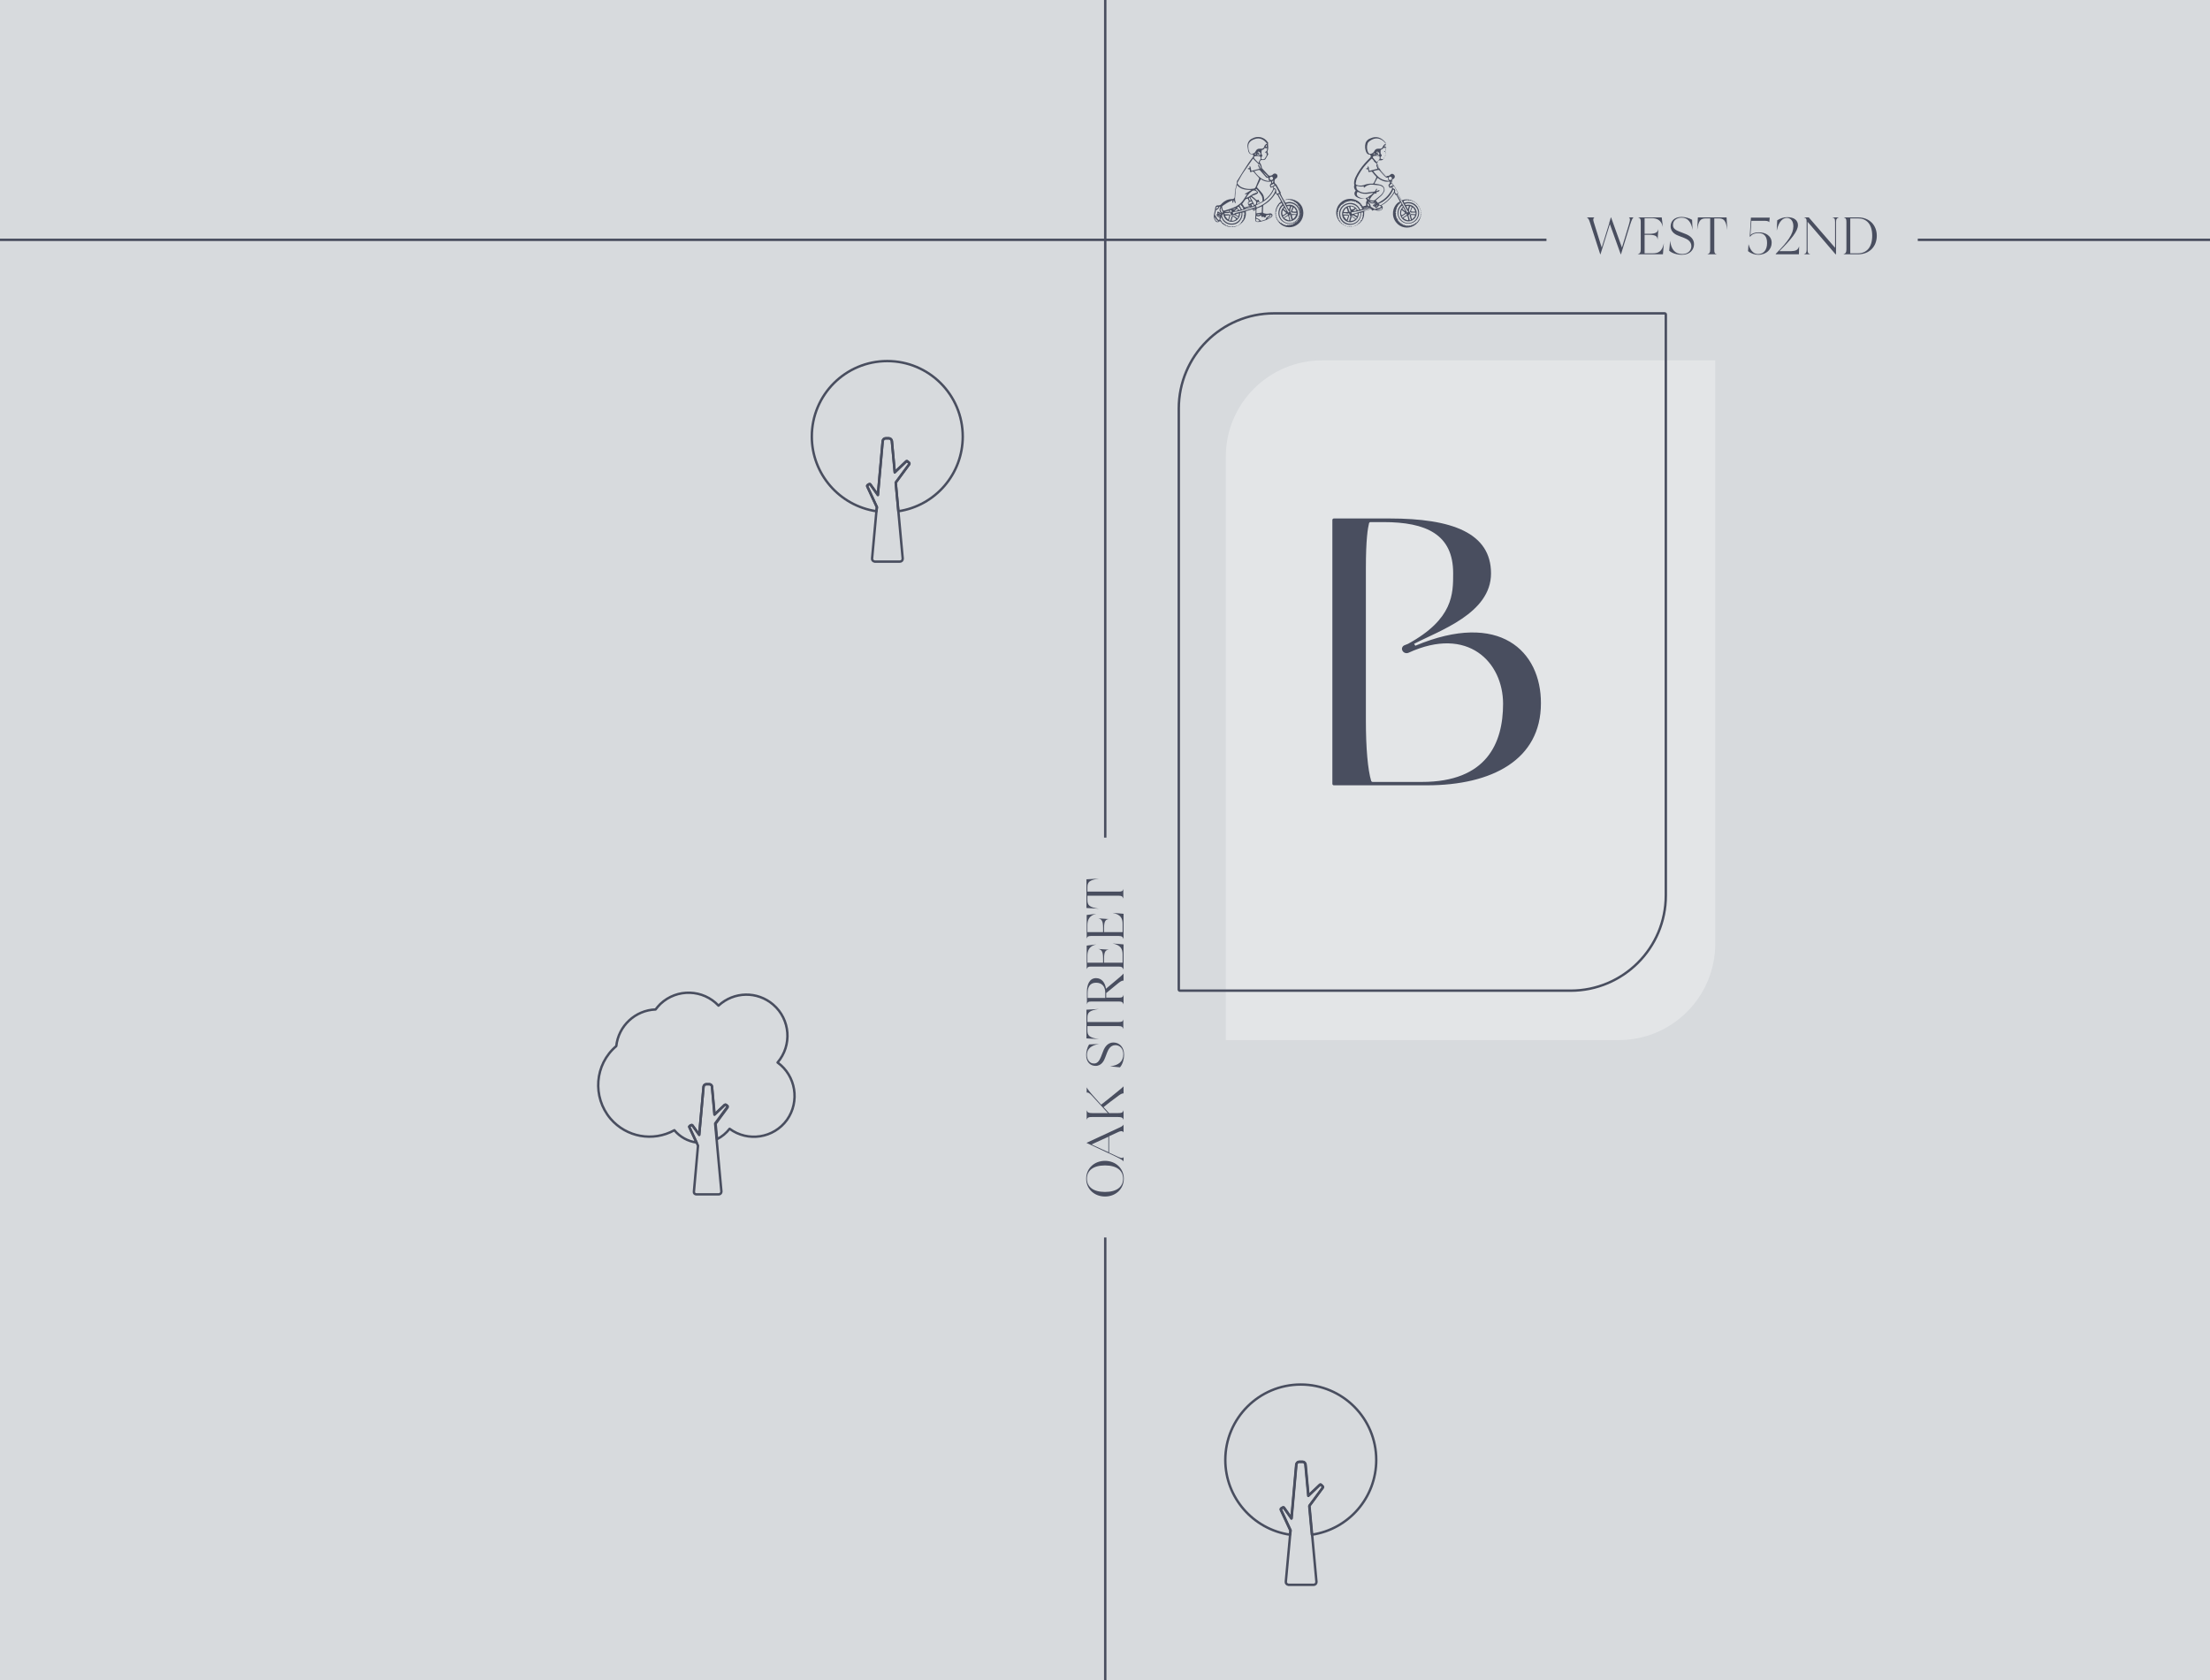 <?xml version="1.0" encoding="utf-8"?>
<!-- Generator: Adobe Illustrator 26.0.1, SVG Export Plug-In . SVG Version: 6.00 Build 0)  -->
<svg version="1.1" id="Layer_1" xmlns="http://www.w3.org/2000/svg" xmlns:xlink="http://www.w3.org/1999/xlink" x="0px" y="0px"
	 viewBox="0 0 916.6 697.1" style="enable-background:new 0 0 916.6 697.1;" xml:space="preserve">
<style type="text/css">
	.st0{fill:#D7DADD;}
	.st1{fill:none;stroke:#494E5F;}
	.st2{enable-background:new    ;}
	.st3{fill:#494E5F;}
	.st4{opacity:0.3;fill:#FFFFFF;enable-background:new    ;}
	.st5{fill:none;}
	.st6{fill:none;stroke:#494E5F;stroke-linejoin:round;}
</style>
<rect x="0" class="st0" width="916.6" height="697.1"/>
<g>
	<line id="Line_15195" class="st1" x1="458.4" y1="0" x2="458.4" y2="347.5"/>
	<line id="Line_15196" class="st1" x1="458.4" y1="513.4" x2="458.4" y2="697.1"/>
	<g class="st2">
		<path class="st3" d="M458.3,481.6c4.4,0,7.8,3.1,7.8,7.4s-3.4,7.4-7.8,7.4s-7.8-3.1-7.8-7.4S453.9,481.6,458.3,481.6z
			 M458.3,483.5c-5,0-7.5,2.2-7.5,5.5s2.5,5.5,7.5,5.5s7.5-2.2,7.5-5.5S463.3,483.5,458.3,483.5z"/>
		<path class="st3" d="M463.9,469.6l-3.9,1.8v6.8l3.9,1.8c1.5,0.7,1.9,0.4,2.1,0v1.9c-0.1-0.4-0.5-0.7-3.1-2l-12.2-5.7v-0.1
			l13.8-6.4c1.1-0.5,1.4-0.9,1.5-1.2v3.3C465.8,469.4,465.3,469,463.9,469.6z M459.7,471.6l-7,3.2l7,3.2V471.6z"/>
		<path class="st3" d="M466,450.7v2.9c-0.8,0-1.5,0.5-2.8,1.5c-1.5,1.1-3.9,2.9-5.5,4.2l2.3,2.5h3.4c1.9,0,2.3-0.2,2.6-1.2v4
			c-0.3-0.9-0.7-1.2-2.6-1.2h-10.1c-1.9,0-2.3,0.2-2.6,1.2v-4c0.3,0.9,0.7,1.2,2.6,1.2h6.2l-6.6-7.2c-1-1.1-1.7-1.5-2.2-1.3v-2.2
			c0.3,0.6,1,1.6,2.7,3.5l3.3,3.7c1.6-1.3,4-3.1,6-4.8C463.8,452.6,465.8,451,466,450.7z"/>
		<path class="st3" d="M456.6,438.5l0.9-2.3c0.8-2.2,2.2-3.7,4.3-3.7c2.4,0,4.4,1.8,4.4,5c0,2-0.6,4.1-1.7,5.3l-4.1-0.4
			c3.5-0.4,5.5-2,5.5-5c0-2.4-1.5-3.8-3.3-3.8c-2.2,0-3,2.1-3.4,3l-0.8,2.1c-0.4,1.1-1.4,3.5-4,3.5c-2.1,0-3.9-1.5-3.9-4.5
			c0-1.3,0.4-3.1,1.2-4.4l4.2-0.2c-3.2,0.5-5.1,2-5.1,4.5c0,2.1,1.2,3.6,2.8,3.6C455.4,441.4,456.2,439.4,456.6,438.5z"/>
		<path class="st3" d="M455.8,418.6c-4.1,0.6-4.8,1.5-4.8,3.7v1.7h13c1.3,0,1.7-0.2,1.9-1.1v4c-0.3-0.9-0.7-1.2-1.9-1.2h-13v1.7
			c0,2.2,0.7,3.1,4.8,3.7l-5.2-0.3v-11.9L455.8,418.6z"/>
		<path class="st3" d="M466,403.9v2.9c-0.8,0-1.5,0.5-2.7,1.5l-4.5,3.7v1.9h5.3c1.3,0,1.7-0.3,1.9-1.2v4c-0.3-0.9-0.7-1.2-1.9-1.2
			h-11.4c-1.3,0-1.7,0.2-1.9,1.2v-5.3c0-2.8,1-5.6,3.8-5.6c2.5,0,3.8,2.1,4.1,4.4l4.3-3.6C463.9,405.9,465.8,404.2,466,403.9z
			 M458.4,414v-2.2c0-2.6-1.4-4.1-3.8-4.1c-2.7,0-3.5,2-3.5,4.3v2H458.4z"/>
		<path class="st3" d="M461.4,391.4l4.6,0.4v10.5c-0.3-0.9-0.7-1.3-2-1.3h-11.4c-1.3,0-1.6,0.2-1.9,1.1v-9.8l4-0.5
			c-3,0.7-3.7,2.6-3.7,4.8v2.8h6.5v-1.8c0-3-0.7-3.6-2-3.9l4.5,0.3c-1.3,0.1-2.1,0.5-2.1,3.7v1.7h7.7v-3.4
			C465.6,393.8,464.9,392.1,461.4,391.4z"/>
		<path class="st3" d="M461.4,378.7l4.6,0.4v10.5c-0.3-0.9-0.7-1.3-2-1.3h-11.4c-1.3,0-1.6,0.2-1.9,1.1v-9.8l4-0.5
			c-3,0.7-3.7,2.6-3.7,4.8v2.8h6.5v-1.8c0-3-0.7-3.6-2-3.9l4.5,0.3c-1.3,0.1-2.1,0.6-2.1,3.7v1.7h7.7v-3.4
			C465.6,381.1,464.9,379.4,461.4,378.7z"/>
		<path class="st3" d="M455.8,364.5c-4.1,0.6-4.8,1.5-4.8,3.7v1.7h13c1.3,0,1.7-0.2,1.9-1.1v4c-0.3-0.9-0.7-1.2-1.9-1.2h-13v1.7
			c0,2.2,0.7,3.1,4.8,3.7l-5.2-0.3v-11.9L455.8,364.5z"/>
	</g>
</g>
<g id="Group_471">
	<path id="Path_1820" class="st3" d="M532.5,83c3-1.2,6.5,0.2,7.7,3.2c0,0,0,0.1,0,0.1c1,2.7-0.1,5.8-2.6,7.2
		c-2.5,1.5-5.8,0.8-7.5-1.6c-1.9-2.6-1.4-6.2,1.1-8.2c0,0,0.1,0,0.1-0.1l-1.4-2.6c0,0,0-0.1,0-0.1c-0.6,0-0.5-0.6-0.8-0.8
		c-0.4,0.6-0.8,1.2-1.2,1.7c-1,1.3-2.3,2.4-3.7,3.2c-0.2,0.1-0.3,0.3-0.3,0.5c0,0.9-0.1,1.7-0.1,2.6c0,0.1,0.1,0.2,0.2,0.3
		c0.8,0.3,1.6,0.4,2.4,0.2c0.6-0.2,1.1,0,1.3,0.4c0.2,0.5-0.1,1-0.5,1.2c-0.7,0.4-1.4,0.8-2.1,1.1c-0.8,0.3-1.6,0.5-2.4,0.7
		c-0.4,0.1-0.7,0.1-1.1,0.1c-0.6,0-0.9-0.2-1-0.8c0-0.7,0-1.4,0.1-2.1c0-0.7,0.1-1.3,0.1-2.1l-0.9,0.4l-0.4-0.7
		c-0.9,0.3-1.8,0.5-2.7,0.8c-0.1,0-0.1,0.2-0.1,0.3c0.2,1.6-0.3,3.2-1.4,4.3c-2.1,2.4-5.7,2.7-8.2,0.7c-0.3-0.3-0.6-0.6-0.9-1
		l-0.2-0.2c-0.2,0.1-0.4,0.3-0.6,0.4c-0.5,0.2-1.1,0-1.3-0.4c-0.6-0.8-0.8-1.8-0.6-2.7c0.1-0.5,0.2-0.9,0.3-1.4
		c0.1-0.4,0.2-0.9,0.2-1.3c0.1-0.7,0.4-1.1,1.1-1.1c0.7,0.1,1.3-0.2,1.7-0.8c1.1-1.1,2.5-1.8,4.1-1.8c0.7,0,1.2-0.3,1.2-1
		c0-0.9,0.1-1.7,0.2-2.6c0.1-0.9,0.4-1.7,0.6-2.6c0-0.1,0.1-0.3,0.1-0.4c-0.1-0.5,0-1,0.4-1.4c1.4-2.3,2.8-4.5,4.3-6.8
		c0.6-0.9,1.2-1.7,1.9-2.6c0.3-0.3,0.3-0.8,0-1.1c-0.1-0.1-0.2-0.1-0.3-0.1c-0.5,0.1-1.1-0.2-1.3-0.7c-0.1-0.2-0.3-0.5-0.3-0.7
		c-0.1-0.6-0.2-1.3-0.3-1.9c-0.1-1.4,0.7-2.7,1.9-3.2c2.2-1.3,5.1-0.7,6.5,1.5c0.2,0.2,0.2,0.4,0.1,0.6c0,0.1,0,0.1,0,0.2
		c0,0.5,0.1,0.9,0.1,1.4c0,0.4-0.1,0.8-0.2,1.2c-0.2,0.4-0.1,0.9,0.1,1.3c0.1,0.1,0.1,0.2,0.1,0.3c-0.2,0.4-0.4,0.7-0.6,1.1
		c-0.1,0.2-0.3,0.4-0.4,0.7c-0.2,0.4-0.6,0.6-1,0.6c-0.1,0-0.2,0-0.3,0c-0.8-0.1-1.1,0.1-1.2,0.9c0,0.1,0,0.2,0.1,0.3
		c0.4,0.5,0.6,1.1,0.7,1.8c0,0.2,0.1,0.4,0.2,0.5c0.8,0.9,1.6,1.7,2.4,2.6c0.3,0.3,0.5,0.5,1,0.4c0.3-0.1,0.7-0.1,1-0.5
		c0.3-0.4,0.9-0.5,1.3-0.3c0.5,0.2,0.7,0.7,0.6,1.2c-0.1,0.4-0.4,0.7-0.7,0.8c-0.1,0.1-0.3,0.2-0.3,0.3c-0.3,0.6-0.3,1.3,0.1,1.8
		c0,0.1,0.1,0.2,0.1,0.2c0.4-0.1,0.4,0.3,0.5,0.4c0.5,1,1.1,1.9,1.6,2.9c0.1,0.1,0.2,0.3,0,0.4c0,0,0,0.1,0,0.2
		C531.5,81.3,532,82.2,532.5,83 M519.7,65.8c-0.1,0.1-0.2,0.2-0.2,0.3c-1.2,1.8-2.5,3.5-3.7,5.3c-0.9,1.3-1.6,2.7-2.4,4.1
		c-0.2,0.3-0.2,0.7,0.1,1c0.3,0.4,0.7,0.7,1.1,1c1.7,0.9,3.7,1.1,5.6,0.7c0.2,0,0.4-0.3,0.5-0.5c0.2-0.3,0.4-0.7,0.5-1.1
		c0.3-0.8,0.7-1.6,1-2.4c0.1-0.2,0-0.3-0.1-0.5c-0.7-0.7-1.3-1.4-1.9-2.1c-0.5-0.5-0.4-0.6-1.1-0.3c-0.6,0.2-0.6,0.2-0.7-0.4
		c0-0.2,0-0.5-0.1-0.6c-0.1-0.1-0.4-0.1-0.6-0.1c0,0,0,0,0,0c-0.1-0.1-0.2-0.1-0.2-0.2c0,0,0.1-0.2,0.2-0.2c0.2,0,0.4-0.1,0.6-0.1
		c0-0.1-0.1-0.3-0.1-0.5c0-0.1,0.1-0.2,0.2-0.2c0,0,0.2,0.1,0.2,0.1c0,0.1,0.1,0.2,0.1,0.3c0.1,0.5,0.2,1,0.3,1.5l3.4-0.9
		c-0.2-0.4-0.4-0.9-0.6-1.3c0-0.1,0-0.3,0.1-0.4c0.1,0.1,0.3,0.1,0.3,0.3c0.3,0.5,0.5,1.1,0.7,1.6c0.1-0.7-0.1-1.4-0.5-2
		c0,0-0.1-0.1-0.1-0.1c-0.4,0.1-0.6-0.3-0.8-0.5C520.8,67,520.3,66.4,519.7,65.8 M517.3,80.4c-0.2,0.1-0.4,0.2-0.6,0.2
		c-0.1,0-0.3,0-0.4,0c0.1-0.1,0.1-0.3,0.2-0.3c0.7-0.4,1.5-0.8,2.2-1.3c0.1-0.1,0.2-0.1,0.3-0.2c-2.2,0-4.3-0.1-6-2
		c-0.2,0.8-0.4,1.5-0.5,2.1c-0.1,0.9-0.1,1.9-0.2,2.8c-0.1,0.7-0.1,1.5,0.2,2.2c0,0.1,0,0.3-0.1,0.4c-0.1-0.1-0.3-0.2-0.3-0.3
		c-0.1-0.3-0.2-0.6-0.3-0.9l-0.1,0c-0.1,0.3-0.1,0.5-0.2,0.8c-0.1,0.1-0.1,0.2-0.2,0.3c-0.1-0.1-0.2-0.3-0.2-0.4
		c0-0.2,0-0.4,0.1-0.7c-0.3,0.1-0.5,0.2-0.7,0.3c-1.2,0.5-2.3,1.2-3.4,2c-0.2,0.1-0.3,0.4-0.2,0.6c0.1,0.3,0.1,0.6,0.2,0.9
		c0.2,0.5,0.3,0.6,0.9,0.4c0.1,0,0.3-0.1,0.4-0.1c1-0.3,2-0.6,3-1c1.7-0.6,3.3-1.8,4.3-3.3C516.2,82.1,516.8,81.3,517.3,80.4
		 M527.2,75.3c-1.5,0.3-3.1-0.1-4.3-1c-0.5,1.1-1,2.1-1.5,3.1c-0.1,0.2-0.1,0.4,0.1,0.5c0.6,0.7,1.3,1.4,1.9,2.2
		c0.6,0.7,0.9,1.6,0.9,2.6c0,0.1,0,0.2,0,0.3c0,0,0.1,0,0.1-0.1c1.6-1.1,2.8-2.6,3.6-4.3c0.2-0.3,0.1-0.7-0.2-1l-0.7,0.3
		c-0.2-0.2-0.3-0.5-0.4-0.7c0-0.3,0-0.7,0.2-0.8C527.3,76.2,527.2,75.7,527.2,75.3 M532.9,83.7c0.2,0.5,0.2,0.4,0.7,0.3
		c0.4-0.1,0.8-0.2,1.2-0.2c1.8,0,3.5,1.1,4.1,2.8c1,2.3-0.1,4.9-2.4,5.9c-1.1,0.5-2.2,0.5-3.3,0.1c-2.4-0.9-3.6-3.4-2.7-5.8
		c0.2-0.7,0.6-1.3,1.1-1.7c0.3-0.3,0.3-0.4,0-0.7c-0.1-0.1-0.2-0.2-0.4-0.3c0,0.1,0,0.3-0.1,0.4c-0.1,0.1-0.2,0.2-0.3,0.2
		c-0.2,0-0.3,0.1-0.3,0.3c0.1,0.2,0,0.3-0.2,0.3c-0.2,0-0.3,0.1-0.2,0.3c0.1,0.2,0,0.3-0.2,0.3c-0.2,0-0.3,0.1-0.1,0.3
		c0.1,0.2,0,0.3-0.2,0.3c-0.2,0-0.3,0.2-0.1,0.3s0.1,0.2-0.1,0.4c-0.1,0.1-0.1,0.2-0.1,0.3c0.1,0.2,0.1,0.3-0.1,0.4
		c-0.2,0.1-0.2,0.2,0,0.4c0.1,0.1,0.1,0.2,0,0.3c-0.2,0.2-0.2,0.3,0,0.4c0.2,0.1,0.2,0.2,0,0.4c-0.2,0.1-0.1,0.3,0.1,0.3
		c0.2,0.1,0.2,0.2,0.1,0.3c-0.1,0.2-0.1,0.3,0.1,0.3c0.2,0,0.2,0.1,0.1,0.3c0,0.1,0,0.2,0.1,0.3c0.2,0.1,0.3,0.1,0.2,0.3
		c-0.1,0.2,0,0.3,0.3,0.3c0.1,0,0.2,0.1,0.2,0.2c-0.1,0.3,0,0.4,0.3,0.3c0.1,0,0.2,0.1,0.2,0.2c-0.1,0.3,0.1,0.3,0.3,0.2
		s0.3,0,0.3,0.2c0,0.2,0.1,0.3,0.3,0.2c0.2-0.1,0.3,0,0.3,0.2c0,0.1,0,0.1,0.1,0.1c0.3,0,0.5,0.2,0.8,0.3c0.2,0.1,0.4-0.1,0.6,0.1
		c0,0,0.2,0,0.3-0.1c0.1-0.1,0.2-0.2,0.3,0c0,0,0.3,0,0.3,0c0.1-0.2,0.2-0.2,0.4,0c0,0,0.3,0,0.3-0.1c0.1-0.2,0.2-0.2,0.4-0.1
		c0.1,0.1,0.3,0.1,0.3-0.1c0.1-0.1,0.2-0.1,0.3-0.1c0.2,0.1,0.3,0.1,0.3-0.2c0-0.2,0.1-0.3,0.3-0.2c0.2,0.1,0.3,0,0.3-0.2
		c0-0.2,0.1-0.3,0.3-0.2c0.2,0.1,0.3,0,0.3-0.2c0-0.2,0.1-0.3,0.3-0.2c0.2,0,0.3-0.1,0.2-0.3c-0.1-0.2,0-0.3,0.2-0.3
		c0.2,0,0.3-0.1,0.2-0.3c0-0.1,0.1-0.3,0.1-0.3c0.3,0,0.3-0.1,0.2-0.3c0-0.1,0-0.2,0.1-0.3c0.2-0.1,0.2-0.2,0.1-0.4
		c0-0.1,0-0.2,0.1-0.3c0.2-0.1,0.2-0.2,0.1-0.4c0-0.1,0-0.2,0-0.3c0.2-0.1,0.2-0.2,0-0.4c-0.2-0.1-0.1-0.2,0-0.4
		c0.1-0.1,0-0.2,0-0.3c-0.2-0.1-0.2-0.2-0.1-0.4c0-0.1,0-0.2-0.1-0.3c-0.2-0.1-0.2-0.2-0.1-0.4c0-0.1-0.1-0.2-0.1-0.3
		s-0.2-0.2-0.1-0.3c0.1-0.2,0.1-0.3-0.2-0.3c-0.2,0-0.3-0.1-0.2-0.3c0.1-0.2,0-0.3-0.2-0.3c-0.1,0-0.2-0.2-0.2-0.3
		c0-0.2,0-0.3-0.3-0.3c-0.1,0-0.3-0.1-0.3-0.2c0-0.3-0.1-0.3-0.3-0.2c-0.1,0-0.2-0.1-0.3-0.2c0-0.2-0.1-0.3-0.3-0.2
		c-0.1,0-0.3-0.1-0.3-0.1c0-0.3-0.1-0.3-0.4-0.2c-0.1,0-0.2,0-0.3-0.1c-0.1-0.2-0.2-0.2-0.4-0.1c-0.1,0-0.2,0-0.3-0.1
		c-0.1-0.2-0.2-0.2-0.4,0c-0.1,0-0.2,0-0.3,0c-0.2-0.2-0.2-0.2-0.4,0c-0.1,0.1-0.2,0.1-0.3,0c-0.2-0.2-0.3-0.1-0.4,0
		c-0.1,0.2-0.2,0.3-0.4,0.1c0,0-0.2,0-0.3,0.1C533,83.5,532.9,83.6,532.9,83.7 M525.5,59.6c-1-1.3-2.7-2.9-5.4-1.8
		c-1.5,0.6-2.7,1.6-2.3,3.7c0,0.2,0,0.5,0.1,0.7c0.1,0.4,0.2,0.8,0.4,1.1c0.2,0.4,0.6,0.6,1,0.5c0.7-0.1,1.3-0.5,1.5-1.1
		c0.3-0.7,1-1.1,1.7-1c0.2,0,0.4,0,0.7,0c0.5,0,0.9-0.3,1.1-0.7C524.4,60.3,524.9,59.8,525.5,59.6 M532.2,85.3c-1.6,1.2-2,3.5-1,5.2
		c1.1,2,3.6,2.7,5.6,1.6s2.7-3.6,1.6-5.6c0-0.1-0.1-0.1-0.1-0.2c-1-1.7-3.1-2.4-4.9-1.7c0.2,0.5,0.2,0.5,0.7,0.4
		c1.7-0.4,3.4,0.6,4,2.3c0.6,1.7-0.2,3.5-1.9,4.2c-1.6,0.8-3.5,0.2-4.4-1.4c-0.8-1.3-0.6-2.9,0.4-4
		C532.5,85.7,532.5,85.7,532.2,85.3 M520.2,71c0.7,1,1.5,1.9,2.4,2.6c0.8,0.7,1.8,1.2,2.9,1.4c0.3,0,0.7,0.1,1,0.1
		c-0.3-0.4-0.5-0.9-0.4-1.4c-0.5,0.2-1,0-1.2-0.4c-0.3-0.3-0.5-0.6-0.8-0.9c-0.5-0.6-1-1.1-1.5-1.7c-0.1-0.1-0.2-0.2-0.4-0.2
		C521.6,70.6,520.9,70.8,520.2,71 M519.2,81.3l0.3,0.3c0.5,0.3,0.9,0.7,1.3,1.1c0.3,0.3,0.6,0.5,1,0.2c0.1,0,0.2,0,0.3,0
		c0,0.1,0,0.2,0,0.3c0,0.1-0.1,0.1-0.1,0.2c0.1,0,0.2,0,0.3,0.1c0.1,0.1,0.2,0.2,0.3,0.3c-0.1,0.1-0.3,0.1-0.4,0.1
		c-0.2,0-0.4-0.1-0.7-0.1c0,0.3-0.1,0.5-0.1,0.8l0.1,0.1c0.7-0.4,1.4-0.7,2-1.1c0.1,0,0.1-0.1,0.1-0.2c0.1-0.7,0-1.3-0.2-1.9
		c-0.6-1.1-1.4-2.2-2.3-3.1l-0.4,0.3c0.3,0.2,0.6,0.5,0.9,0.8c0.3,0.3,0.2,0.6-0.1,0.8c-0.3,0.2-0.6,0.4-0.9,0.5
		C520.1,80.9,519.7,81.1,519.2,81.3 M506.1,91.3c0.3,0,0.5,0,0.3,0.3c0,0,0.1,0.2,0.2,0.2c0.2,0,0.3,0.1,0.2,0.3
		c0,0.2,0,0.3,0.3,0.3c0.2,0,0.3,0,0.3,0.3c0,0.1,0.2,0.2,0.3,0.2c0.2-0.1,0.3,0,0.3,0.2c0,0.2,0.1,0.3,0.3,0.2s0.3,0,0.3,0.2
		c0,0.2,0.2,0.3,0.4,0.1c0.1,0,0.2,0,0.3,0.1c0.1,0.2,0.2,0.2,0.4,0.1c0.1,0,0.2,0,0.3,0.1c0.1,0.2,0.2,0.2,0.4,0.1
		c0.1-0.1,0.2,0,0.3,0c0.1,0.2,0.2,0.2,0.4,0s0.2-0.2,0.4,0c0.1,0,0.2,0,0.3,0c0.1-0.2,0.2-0.2,0.4-0.1c0.1,0,0.2-0.1,0.3-0.1
		c0.1,0,0.3-0.2,0.3-0.1c0.2,0.2,0.3,0.1,0.4-0.1c0-0.1,0.2-0.2,0.2-0.1c0.3,0.1,0.4,0,0.4-0.2c0-0.1,0.2-0.2,0.2-0.2
		c0.3,0.1,0.3-0.1,0.3-0.2c0-0.2,0-0.3,0.3-0.3c0.2,0,0.3-0.1,0.2-0.3c-0.1-0.2,0-0.3,0.2-0.3c0.1,0,0.2-0.2,0.2-0.3
		c-0.1-0.2,0-0.3,0.2-0.3c0.2,0,0.3-0.2,0.2-0.4c0-0.1,0-0.2,0.1-0.3c0.2-0.1,0.2-0.2,0.1-0.4c0-0.1,0-0.2,0.1-0.3
		c0.2-0.1,0.2-0.2,0.1-0.4c-0.2-0.2-0.1-0.3,0-0.4c0.2-0.1,0.1-0.2,0.1-0.4c0-0.1,0-0.2,0-0.3c0-0.1,0-0.3,0-0.4c-0.2,0-0.5,0-0.7,0
		c-0.1,0-0.1,0.2-0.1,0.4c0.1,1-0.2,2-0.8,2.8c-0.8,1.3-2.3,2-3.8,1.9c-1.8,0-3.4-1.1-4-2.8c0-0.1-0.1-0.2-0.2-0.3L506.1,91.3
		 M521.2,86.1c0.1,0,0.1,0,0.2-0.1c1.8-0.7,3.4-1.7,4.8-3c1.1-1,2-2.1,2.6-3.5c0.1-0.3,0.1-0.5,0.1-0.8c0-0.1-0.2-0.2-0.3-0.2
		c-0.1,0-0.2,0.1-0.3,0.2c-0.2,0.3-0.3,0.7-0.5,1c-1.2,2.1-3.1,3.7-5.2,4.7c-0.6,0.3-1.1,0.5-1.7,0.8L521.2,86.1 M525.4,64.1
		L525.4,64.1l-0.3-1l-0.1,0.3l-0.4-0.3c1-0.3,0.9-1,0.9-1.7c-0.4,0.1-0.7,0.2-0.9-0.1c-0.2,0.5-0.6,0.8-1.1,0.9
		c-0.1,0-0.2,0.1-0.2,0.2c-0.1,0.4-0.1,0.9-0.1,1.3c0,0.2,0.1,0.4,0.2,0.5c0.2,0.2,0.2,0.5,0,0.7c0,0,0,0,0,0
		c-0.3,0.2-0.3,0.6-0.3,0.9c0,0.1,0.1,0.2,0.2,0.2c0.5,0.3,1.1,0.1,1.4-0.4c0-0.1,0.1-0.2,0.1-0.2c0.1-0.2,0.3-0.4,0.4-0.6
		C525.3,64.6,525.3,64.4,525.4,64.1 M514.9,88.3c-0.6,0-0.6,0-0.6,0.6c0,0,0,0.1,0,0.1c-0.2,1.4-1.2,2.6-2.6,2.9
		c-1.8,0.5-3.7-0.6-4.2-2.4c0-0.2-0.1-0.3-0.1-0.5c0-0.1,0-0.2-0.1-0.3c-0.1,0.2-0.3,0.4-0.4,0.7c-0.1,0.1-0.1,0.3,0,0.4
		c0.6,2.2,2.9,3.4,5.1,2.8c1-0.3,1.9-1,2.4-1.9C514.8,90,515,89.1,514.9,88.3 M518,83.5l-0.5-1.1c-0.3,0.1-0.5,0.1-0.7,0.2
		c-0.1,0-0.2,0.1-0.3,0.2c-0.4,0.6-0.9,1.2-1.3,1.8c0.3,0.4,0.6,0.8,0.8,1.2c0.1,0.2,0.2,0.2,0.4,0.2c0,0,0,0,0,0
		c0.7-0.2,1.4-0.4,2.1-0.6c0.1,0,0.1-0.1,0.2-0.1l0-0.1l-0.7,0.2C517.4,84.4,517.4,84.1,518,83.5 M525.2,89.3
		c-0.1,0.3-0.1,0.7-0.5,0.9c-0.2,0.1-0.5,0-0.6-0.3c0,0,0,0,0,0c-0.3,0-0.6,0.2-0.8,0.1c-0.2-0.1-0.2-0.5-0.3-0.7
		c-0.5,0.5-1.3,0.6-1.9,0.3c-0.2,0.7-0.2,0.8,0.4,1c0.5,0.2,1,0.5,1.3,0.9c0.1,0.1,0.2,0.1,0.3,0.1c0.5-0.1,0.9-0.2,1.4-0.4
		c0.3-0.1,0.5-0.1,0.6-0.6c0-0.2,0.2-0.4,0.4-0.5c0.2-0.2,0.5-0.3,0.7-0.4c0.2-0.1,0.3-0.3,0.5-0.5l-0.1-0.1L525.2,89.3 M521.4,79.8
		c-0.4-0.7-1.3-1-2-0.6c0,0-0.1,0-0.1,0.1c-0.4,0.3-0.8,0.6-1.1,0.9c-0.6,0.6-1,1.2-1.4,1.9c0.6-0.2,1.1-0.4,1.6-0.8
		c0.4-0.3,0.9-0.5,1.3-0.8C520.3,80.3,520.8,80,521.4,79.8 M523.4,85.6c-0.6,0.3-1.1,0.5-1.7,0.7c-0.4,0.1-0.6,0.3-0.6,0.8
		c0,0.4,0,0.9,0,1.4l2.2-0.3L523.4,85.6z M522,67.6c0.1-0.4,0.2-0.8,0.4-1c0.4-0.4,0.5-0.9,0.4-1.3c0,0,0-0.1,0-0.1
		c-0.1-0.1-0.2-0.4-0.3-0.4c-0.7-0.1-1.3-0.1-2,0c-0.3,0.1-0.4,0.2-0.4,0.5c0,0.1,0.1,0.3,0.1,0.4c0.4,0.5,0.9,1,1.3,1.4
		C521.6,67.2,521.8,67.4,522,67.6 M506.5,88.5c-0.8-0.7-0.9-1.8-0.3-2.7l-0.4-0.1c-0.2,0.6-0.7,1.2-1.3,1.4c-0.1,0-0.2,0.1-0.2,0.2
		c-0.1,0.6-0.3,1.1-0.4,1.7c0,0.1,0,0.2,0.1,0.3c0.1,0.2,0.3,0.4,0.4,0.6c0.2,0.3,0.3,0.7,0.6,1c0.2,0.2,0.4,0.4,0.7,0.5l0.2-1.1
		c-0.2-0.1-0.4-0.2-0.6-0.3c-0.2-0.1-0.4-0.2-0.5-0.4c-0.4-0.4-0.3-0.7,0.2-1c0,0-0.1-0.1-0.1-0.1c0-0.2-0.1-0.5,0-0.6
		c0.1-0.2,0.4-0.1,0.6,0C505.8,88.2,506.2,88.4,506.5,88.5 M507.9,88.9c0.6,0,1.2,0,1.7,0c0.3,0,0.6,0.2,0.7,0.5
		c0,0.1,0,0.2-0.1,0.3c-0.2,0.5-0.3,1.1-0.5,1.7l0.6,0.2c0.2-0.6,0.3-1.2,0.5-1.7c0.1-0.3,0.4-0.5,0.7-0.4c0.1,0,0.2,0.1,0.3,0.1
		c0.5,0.3,0.9,0.6,1.4,1l0.4-0.5c-0.5-0.3-0.9-0.6-1.3-0.8c-0.2-0.1-0.4-0.1-0.6-0.1c-0.4,0-0.7,0.2-1.1,0.2l-0.4-1.3
		c-0.7,0.5-1.6,0.2-2.3,0.3V88.9z M511.3,88.1l0.2,0.7c0.3-0.1,0.6-0.2,0.8-0.4c0.1,0,0.2-0.1,0.3-0.1c1.2-0.3,2.4-0.5,3.6-0.9
		c1.4-0.4,2.8-0.9,4.3-1.4c0.1,0,0.2-0.2,0.3-0.3c-0.1,0-0.3-0.1-0.4-0.1c-1.7,0.5-3.4,1.1-5.1,1.6c-1.1,0.4-2.2,0.6-3.3,0.7
		C511.6,88,511.4,88,511.3,88.1 M537.8,88.3c-0.6,0-1.2,0-1.8-0.1c-0.3,0-0.6-0.2-0.6-0.5c0-0.1,0-0.2,0.1-0.3
		c0.2-0.5,0.4-1.1,0.6-1.6l-0.5-0.2c-0.2,0.5-0.4,1-0.5,1.5c0,0.2,0,0.4,0,0.6c0.2,0.4,0.4,0.7,0.5,1c-0.4,0.2-0.5,0.7-1,0.6
		l0.6,2.2l0.5-0.2c-0.2-0.6-0.3-1.2-0.5-1.8c-0.1-0.3,0.1-0.6,0.4-0.7c0.1,0,0.2,0,0.2,0c0.6,0,1.2,0.1,1.8,0.1L537.8,88.3
		 M530.2,80.7l4.1,7.5l0.5-0.3c-0.2-0.3-0.5-0.6-0.7-1c-1-1.7-1.9-3.5-2.8-5.2c-0.2-0.4-0.5-0.8-0.7-1.3L530.2,80.7 M520.2,85.1
		c0.3-0.2,0.6-0.2,0.7-0.4c0.2-0.5,0.2-1.1-0.2-1.5c-0.6-0.5-1.1-1-1.7-1.4c-0.1-0.1-0.2-0.1-0.3-0.1c0,0.1,0,0.2,0,0.4
		c0.4,0.7,0.8,1.3,1.1,2C520,84.3,520.1,84.7,520.2,85.1 M530.6,80L529,77l-0.9,0.5c0.2,0.2,0.3,0.5,0.5,0.6
		c0.5,0.2,0.8,0.5,0.7,1.1c0,0.5,0.1,0.9,0.4,1.2L530.6,80 M511.1,91.6c0.5,0,1.1-0.2,1.5-0.6c0-0.1,0-0.2,0-0.3
		c-0.3-0.3-0.7-0.5-1-0.8c-0.2-0.2-0.4-0.1-0.4,0.2c-0.1,0.3-0.2,0.7-0.3,1C510.7,91.5,510.8,91.6,511.1,91.6 M534.4,91.4
		c0.3,0,0.4-0.1,0.3-0.4c-0.1-0.4-0.2-0.8-0.3-1.2c-0.1-0.2-0.2-0.3-0.4-0.2c-0.3,0.2-0.7,0.5-1.1,0.7c-0.2,0.1-0.2,0.3,0,0.4
		C533.5,91,534,91.2,534.4,91.4 M509,89.4L509,89.4c-0.2,0-0.4,0-0.6,0c-0.2,0-0.3,0.2-0.2,0.3c0.3,0.4,0.6,0.8,0.9,1.2
		c0.2,0.2,0.3,0.1,0.4-0.1c0.1-0.4,0.2-0.7,0.3-1.1c0.1-0.2,0-0.4-0.3-0.4C509.3,89.4,509.2,89.4,509,89.4 M536.6,89.2L536.6,89.2
		c-0.2,0-0.3,0-0.5,0c-0.3,0-0.4,0.1-0.3,0.3c0.1,0.4,0.2,0.7,0.3,1.1c0.1,0.3,0.2,0.3,0.4,0.1c0.3-0.3,0.6-0.6,0.8-1
		c0.3-0.5,0.2-0.5-0.3-0.6C536.9,89.2,536.7,89.2,536.6,89.2 M532.2,87.2c-0.1,0.1-0.1,0.2-0.2,0.2c-0.2,0.5-0.2,1.1-0.1,1.6
		c0.1,0.2,0.2,0.3,0.4,0.2c0.3-0.2,0.7-0.4,1-0.7c0.1-0.1,0.1-0.1,0.1-0.2C533,87.9,532.6,87.6,532.2,87.2 M536.8,87.8L536.8,87.8
		c0.2,0,0.3,0,0.5,0c0.3,0,0.4-0.1,0.3-0.4c-0.3-0.4-0.5-0.8-0.8-1.2c-0.1-0.2-0.3-0.1-0.4,0.1c-0.1,0.4-0.3,0.8-0.4,1.1
		c-0.1,0.2,0,0.3,0.2,0.3C536.4,87.8,536.6,87.8,536.8,87.8 M527.3,74.7c0.4,0,0.7-0.3,0.7-0.7c0,0,0,0,0,0c0-0.4-0.3-0.7-0.7-0.7
		c-0.4,0-0.7,0.3-0.7,0.7C526.6,74.4,526.9,74.7,527.3,74.7C527.3,74.7,527.3,74.7,527.3,74.7 M514.1,85.4c0.3,0.4,0.5,0.7,0.7,1.1
		c0.3,0.5,0.3,0.5,0.8,0.3c0,0,0.1,0,0.1-0.1c-0.1-0.1-0.3-0.2-0.1-0.4c0.1-0.2,0-0.3-0.2-0.3c-0.2,0-0.2-0.1-0.2-0.3
		c0-0.1-0.1-0.3-0.2-0.3c-0.2,0-0.3-0.1-0.3-0.3c0-0.1,0-0.1,0-0.2c-0.1,0-0.2,0-0.2,0C514.4,85.1,514.2,85.2,514.1,85.4
		 M533.9,88.6l-1.8,1.2l0.3,0.5l1.8-1.2L533.9,88.6 M522.3,63.1c-0.2-0.1-0.4-0.3-0.5-0.2c-0.1,0.1-0.2,0.3-0.2,0.5
		c0.4-0.2,0.5-0.2,0.6-0.1l-0.3,0.3h0.4l0.1,0.4c-0.3,0-0.5,0.2-0.7,0.1c-0.2-0.1-0.3-0.4-0.4-0.5c0,0.2,0.1,0.5,0.2,0.7
		c0.4,0.2,0.8,0.1,1.2-0.1c0.3-0.5-0.1-0.8-0.3-1.2L522.3,63.1 M522.4,91.7c-0.3-0.5-0.9-0.9-1.5-0.9c0,0.2,0,0.4,0,0.5
		c0.1,0.5,0.2,0.6,0.7,0.6C521.9,91.8,522.2,91.8,522.4,91.7 M514.6,87c-0.2-0.3-0.4-0.7-0.6-0.9c-0.3-0.4-0.5-0.4-0.9,0
		c0.2,0.3,0.4,0.5,0.6,0.8C514,87.2,514,87.2,514.6,87 M519.4,84.1c-0.1-0.1-0.1-0.3-0.2-0.3c-0.1-0.1-0.1-0.2-0.2-0.3
		c0,0-0.1,0-0.1,0c-0.2,0.1-0.4,0.2-0.7,0.3c-0.4,0.2-0.5,0.4-0.2,0.9L519.4,84.1 M527.3,77.5l1.3-0.7l-0.3-0.6
		c-0.3,0.2-0.6,0.3-0.8,0.4C527,76.8,527,77,527.3,77.5 M506.5,86.2c-0.5,0.6-0.3,1.5,0.3,2c0.1,0,0.1,0.1,0.2,0.1l0.2-0.4
		C506.8,87.4,506.6,86.8,506.5,86.2 M512.4,88.9c0.4,0.3,0.6,0.5,0.9,0.7c0.2,0.1,0.3,0.1,0.4-0.1c0.1-0.3,0.1-0.6,0.2-1L512.4,88.9
		 M534.6,86.9c0.2-0.5,0.3-0.8,0.4-1.2c0-0.1-0.1-0.2-0.2-0.2c-0.3,0-0.6,0-1,0.1c0.2,0.3,0.3,0.5,0.4,0.7
		C534.3,86.4,534.4,86.6,534.6,86.9 M525.5,90.7c0.7-0.1,1.3-0.5,1.8-1c0.2-0.3,0.1-0.5-0.3-0.7C527,90,526,90.1,525.5,90.7
		 M523.3,70.7L523.3,70.7c0.1,0,0.1,0.1,0.2,0.2c0.5,0.6,1,1.1,1.4,1.7c0.2,0.2,0.4,0.4,0.6,0.6c0.1,0.1,0.2,0.1,0.4,0.1l0-0.1
		L523.3,70.7 M505.4,91.8c-0.7-0.4-1.3-1.1-1.6-1.9c0,0.6,0.2,1.2,0.5,1.6C504.6,91.9,505.1,92,505.4,91.8
		C505.4,91.8,505.4,91.8,505.4,91.8 M513.1,86.6l-1.1,0.9c0.5,0.1,1,0,1.5-0.4L513.1,86.6 M519,84.8l0.4,0.8
		c0.6-0.2,0.6-0.2,0.4-0.7c-0.1-0.1-0.1-0.2-0.2-0.3L519,84.8 M532.7,86.2l-0.4,0.5l1.2,0.9l0.1-0.1L532.7,86.2 M509.7,87.4
		l-1.5,0.4l0,0.1c0.4,0,0.8,0,1.2,0C509.9,87.9,509.9,87.9,509.7,87.4 M518.4,83.3l0.4-0.2l-0.5-1.1l-0.1,0
		c-0.1,0.1-0.2,0.3-0.2,0.4C518.1,82.7,518.2,83,518.4,83.3 M504.4,86.7c0.4-0.2,0.8-0.5,0.9-0.9C504.6,85.7,504.3,85.9,504.4,86.7
		 M516.3,86.4c0.9,0,1.8-0.3,2.6-0.8L516.3,86.4 M510.9,87.8l-0.3-0.7l-0.5,0.2l0.2,0.7L510.9,87.8 M521.2,89
		c0.4,0.4,1.1,0.3,1.4-0.1c0,0,0.1-0.1,0.1-0.1L521.2,89 M528.1,74.9c-0.5,0.2-0.6,0.4-0.5,1C528.3,75.8,528,75.2,528.1,74.9
		 M511.1,86.9c0.6,0,1.2,0,1.4-0.6L511.1,86.9 M525.1,61c0.4-0.2,0.4-0.4,0.2-0.8C524.9,60.4,524.9,60.5,525.1,61 M520.9,64.2
		c0-0.2-0.1-0.4-0.1-0.6l-0.5,0.3L520.9,64.2 M505.3,88.4l-0.1,0.1l1.2,0.7l0.1-0.1L505.3,88.4 M505.1,89.3l-0.1,0.1l1,0.5l0.1-0.2
		L505.1,89.3 M520,87l0.1,0.1l0.5-0.3c-0.1-0.2-0.4-0.2-0.6-0.1c0,0,0,0,0,0C520,86.8,520,86.9,520,87"/>
	<path id="Path_1821" class="st3" d="M580.6,83.6l-1.4-2.6c0,0,0-0.1-0.1-0.1c-0.6,0-0.5-0.6-0.8-0.9c-1.3,2.2-3.1,4-5.3,5.2
		c0,0.1,0.1,0.1,0.1,0.1c0.5,0.4,0.5,1,0.2,1.5c-0.1,0.2-0.3,0.3-0.5,0.4c-0.7,0.3-1.5,0.3-2.3,0c-0.4-0.2-0.8-0.1-1.1,0.1
		c-0.1,0-0.2,0.1-0.3,0.1l-0.4-0.7c-0.9,0.3-1.8,0.5-2.7,0.8c-0.1,0-0.2,0.3-0.2,0.4c0,0.6,0,1.2-0.1,1.7c-0.3,1.5-1.2,2.7-2.4,3.5
		c-2.7,1.8-6.3,1.1-8.1-1.6c-0.6-1-1-2.1-1-3.2c0-3.2,2.6-5.8,5.8-5.8c2,0,3.9,1,4.9,2.7c0.3,0.5,0.3,0.5,0.9,0.3
		c0.3-0.1,0.5-0.2,0.8-0.2c0,0,0.1,0,0,0c0-0.5,0-1,0-1.4c0-0.1,0-0.2,0.1-0.3c0.4-0.3,0.2-0.6,0-0.9c-0.1-0.2-0.2-0.3-0.3-0.5
		c-0.1,0-0.2,0.1-0.4,0.1c-1.2,0.3-2.4,0.1-3.4-0.6c-0.8-0.5-1.1-1.5-0.6-2.2c0.1-0.2,0.2-0.3,0.3-0.4c-0.6-0.6-0.9-1.5-0.6-2.3
		c0-0.2-0.1-0.4-0.1-0.7c0-0.9,0.2-1.8,0.6-2.6c1-2.1,2.3-4,3.8-5.7c0.7-0.8,1.5-1.6,2.3-2.4c0.3-0.3,0.3-0.9,0-1.2
		c-0.1,0-0.1-0.1-0.2-0.1c-0.5,0.1-1-0.2-1.3-0.7c-0.7-1.3-0.8-2.8-0.4-4.2c0.4-0.9,1.1-1.5,2-1.8c2.6-1.2,4.7-0.2,6.2,1.7
		c0.1,0.1,0.1,0.2,0.1,0.3c0,0.6,0.1,1.3,0.1,1.9c0,0.4-0.1,0.8-0.2,1.1c-0.2,0.4-0.1,0.9,0.1,1.3c0.2,0.2,0.2,0.4,0,0.6
		c0,0,0,0-0.1,0.1c-0.1,0.1-0.1,0.2-0.2,0.4c0,0.1,0,0.2-0.1,0.3c-0.2,0.3-0.4,0.5-0.5,0.8c-0.2,0.4-0.6,0.6-1,0.6
		c-0.2,0-0.3,0-0.5,0c-0.7-0.1-1.5,0.7-1.1,1.3c0.4,0.7,0.6,1.4,0.9,2.1c0.4,0.6,0.9,1.1,1.4,1.6c0.5,0.5,0.9,1,1.4,1.4
		c0.2,0.1,0.3,0.1,0.5,0.1c0.5,0,1-0.2,1.3-0.6c0.3-0.3,0.8-0.4,1.2-0.1c0.4,0.2,0.6,0.6,0.6,1c0,0.4-0.3,0.8-0.7,1
		c-0.3,0.1-0.4,0.3-0.5,0.5c-0.1,0.5-0.3,1,0.1,1.5c0.1,0.1,0.1,0.4,0.4,0.3c0,0,0.1,0.1,0.2,0.2c0.6,1.1,1.2,2.2,1.8,3.3
		c0,0.1,0,0.2,0,0.3c0,0.1,0,0.1,0,0.2c0.5,0.9,0.9,1.7,1.4,2.6c1.6-0.7,3.4-0.6,5,0.2c1.3,0.6,2.2,1.7,2.8,3c1.1,2.7,0,5.7-2.5,7.2
		c-2.5,1.5-5.8,0.9-7.5-1.4c-2-2.5-1.6-6.2,0.9-8.2C580.5,83.7,580.6,83.7,580.6,83.6 M571.5,63.2c0-0.2-0.1-0.4-0.3-0.3
		c-0.3,0.1-0.3,0.3-0.3,0.5L571.5,63.2c0.1,0.2,0,0.2-0.2,0.3c0,0-0.1,0.1-0.1,0.2c0.1,0,0.2,0,0.2,0c0,0,0.1-0.1,0.2-0.1l0.1,0.5
		c-0.3-0.1-0.5,0.3-0.7,0.1c-0.2-0.2-0.3-0.4-0.4-0.7c0,0.3,0.1,0.6,0.2,0.8c0.4,0.2,0.9,0.1,1.2-0.1c0.3-0.5-0.1-0.8-0.3-1.1
		L571.5,63.2 M569,65.8c-0.1,0.1-0.3,0.2-0.4,0.3c-0.7,0.7-1.4,1.4-2,2.1c-1.5,1.6-2.7,3.5-3.7,5.5c-0.3,0.7-0.5,1.5-0.6,2.3
		c-0.1,0.3,0.1,0.6,0.4,0.7c0.9,0.4,2,0.4,2.9,0.1c1.2-0.5,2.5-0.7,3.7-0.6c0.1,0,0.3-0.1,0.4-0.2c0.4-0.8,0.8-1.5,1.1-2.3
		c0.1-0.2,0.1-0.3-0.1-0.5c-0.5-0.5-0.9-1-1.3-1.5c-0.5-0.6-0.4-0.6-1.2-0.4c-0.5,0.2-0.6,0.1-0.7-0.4c0-0.2,0-0.5-0.1-0.6
		c-0.1-0.1-0.4-0.1-0.6-0.1c-0.1,0-0.2-0.1-0.2-0.2c0.1-0.1,0.1-0.2,0.2-0.2c0.2,0,0.4-0.1,0.5-0.1c0-0.1-0.1-0.3-0.1-0.4
		c0-0.1,0.1-0.2,0.1-0.3c0.1,0.1,0.2,0.1,0.3,0.2c0.1,0.1,0.1,0.3,0.1,0.4c0.1,0.4,0.1,0.8,0.2,1.3l3.4-0.9c0-0.1-0.1-0.2-0.1-0.4
		c-0.2-0.4-0.3-0.7-0.4-1.1c0-0.1,0.1-0.2,0.1-0.3c0.1,0,0.2,0.1,0.3,0.2c0,0.1,0.1,0.2,0.1,0.3c0.2,0.5,0.4,0.9,0.6,1.4
		c0-0.3,0-0.6-0.1-0.8c-0.2-0.4-0.4-0.8-0.7-1.2c-0.4-0.4-0.8-0.8-1.2-1.1C569.8,66.6,569.4,66.2,569,65.8 M568,83
		c0.6,0.1,1.1,0.2,1.6,0.2c0.2,0,0.4-0.1,0.6-0.2c0.7-0.6,1.5-1.2,2.2-1.8c0.6-0.5,1.1-1.1,1.4-1.8c0.4-0.8,0.1-1.7-0.7-2.1
		c0,0,0,0,0,0c-0.3-0.2-0.6-0.3-1-0.4c-1-0.1-2-0.2-3-0.3c-1.1-0.1-2.2,0.3-3,1c-0.1,0.1-0.3,0.4-0.5,0.1c-0.1-0.1,0.1-0.3,0.1-0.4
		c-0.5,0.1-1,0.1-1.5,0.1c-0.5-0.1-1.1-0.2-1.6-0.3c-0.2,0.8,0.1,1.6,0.8,2c1,0.7,2.2,1,3.5,0.8c1-0.1,1.9-0.3,2.9-0.4
		c0.3,0,0.6-0.2,0.7-0.5c0.1-0.2,0.2-0.4,0.3-0.6c0.1-0.1,0.2-0.1,0.3-0.1c0,0.1,0.1,0.2,0,0.3c-0.1,0.2-0.2,0.4-0.3,0.6l0.1,0.1
		c0.3-0.1,0.6-0.3,0.9-0.4c0.1,0,0.3,0,0.4,0c-0.1,0.1-0.1,0.3-0.2,0.4c-0.1,0.1-0.2,0.1-0.3,0.2c-0.3,0.1-0.6,0.2-0.9,0.3l0.1,0.6
		l-0.7-0.2C569.2,81,568.5,81.9,568,83 M571.5,84.2c0.4-0.2,0.8-0.4,1.2-0.7c2-1.1,3.6-2.9,4.6-5c0.2-0.4-0.1-0.5-0.2-0.8l-0.7,0.3
		c-0.1-0.2-0.3-0.5-0.4-0.7c-0.2-0.3-0.1-0.6,0.1-0.9c0.5-0.3,0.3-0.7,0.3-1.1c-2,0.4-3.5-0.4-5.1-1.5c-0.3,0.7-0.7,1.3-1,1.9
		c-0.1,0.2-0.2,0.3-0.2,0.5c0.3,0,0.5,0,0.8,0.1c0.6,0.1,1.2,0.2,1.8,0.4c1.1,0.3,1.7,1.4,1.5,2.5c-0.1,0.2-0.2,0.4-0.3,0.6
		c-0.4,0.8-1,1.5-1.7,2c-0.5,0.5-1.1,0.9-1.6,1.4L571.5,84.2 M565.1,86.7c-0.2-0.1-0.3-0.2-0.2-0.4c0,0-0.1-0.3-0.2-0.3
		c-0.2,0-0.3-0.1-0.2-0.3c0.1-0.2,0-0.3-0.2-0.3c-0.2,0-0.3-0.1-0.2-0.3c0.1-0.2,0-0.3-0.3-0.3c-0.1,0-0.2-0.2-0.2-0.2
		c0-0.2-0.1-0.3-0.3-0.2c-0.2,0.1-0.3,0-0.3-0.2c0-0.2-0.1-0.3-0.3-0.2c-0.2,0.1-0.3,0.1-0.3-0.2c0-0.2-0.2-0.3-0.3-0.1
		c-0.2,0.1-0.3,0.1-0.3-0.1c0-0.2-0.2-0.2-0.3-0.1s-0.3,0.1-0.4,0c-0.1-0.2-0.2-0.2-0.4-0.1c-0.1,0.1-0.2,0-0.3,0
		c-0.1-0.2-0.3-0.2-0.4,0c-0.1,0.2-0.2,0.2-0.4,0c-0.1,0-0.2,0-0.3,0.1c-0.1,0.2-0.2,0.2-0.4,0.1c-0.2-0.1-0.3-0.1-0.3,0.1
		c-0.1,0.2-0.1,0.3-0.4,0.1c-0.2-0.1-0.3-0.1-0.3,0.2s-0.1,0.3-0.3,0.2c-0.2-0.1-0.3,0-0.3,0.2c0,0.2-0.1,0.3-0.3,0.2
		c-0.2-0.1-0.3,0-0.3,0.2s0,0.3-0.3,0.2c-0.2-0.1-0.3,0.1-0.3,0.2c0.1,0.2,0,0.3-0.2,0.3c-0.1,0-0.2,0.2-0.2,0.3
		c0.1,0.2,0,0.3-0.2,0.3c-0.1,0-0.2,0.2-0.2,0.3c0.1,0.2,0.1,0.3-0.1,0.3c-0.2,0.1-0.3,0.2-0.1,0.4c0.1,0.2,0.1,0.3-0.1,0.3
		s-0.2,0.2-0.1,0.3c0.2,0.1,0.2,0.3-0.1,0.4c-0.2,0.1-0.2,0.2,0,0.4c0.1,0.1,0.1,0.3,0,0.3c-0.2,0.2-0.2,0.3,0,0.4s0.2,0.2,0,0.4
		s-0.1,0.3,0.1,0.3s0.2,0.2,0.1,0.4c0,0.1,0,0.2,0.1,0.3c0.2,0.1,0.3,0.2,0.1,0.4c0,0,0.1,0.3,0.2,0.3c0.2,0,0.3,0.1,0.2,0.3
		c0,0.1,0.1,0.2,0.2,0.3c0.2,0,0.3,0.1,0.2,0.3c-0.1,0.2,0,0.3,0.3,0.3c0.2,0,0.3,0,0.3,0.3c0,0.2,0.1,0.3,0.3,0.2s0.3,0,0.3,0.2
		c0,0.2,0.1,0.3,0.3,0.2c0.2-0.1,0.3,0,0.3,0.2c0,0.2,0.2,0.3,0.3,0.1c0.2-0.1,0.3-0.1,0.3,0.1c0.1,0.2,0.2,0.2,0.3,0.1
		s0.3-0.1,0.4,0.1c0.1,0.2,0.2,0.2,0.4,0c0.1-0.2,0.2-0.1,0.4,0c0.1,0.1,0.2,0.1,0.3,0c0.1-0.2,0.2-0.2,0.4,0c0.1,0.1,0.2,0,0.3,0
		c0.1,0,0.2-0.1,0.3-0.1c0.2,0.1,0.3,0.1,0.4-0.1c0.1-0.1,0.2-0.1,0.3-0.1c0.2,0.1,0.3,0.1,0.3-0.1c0-0.2,0.1-0.2,0.3-0.2
		c0.2,0.1,0.3,0,0.4-0.2c0-0.1,0.2-0.2,0.2-0.2c0.3,0.1,0.3,0,0.3-0.3c0-0.2,0.1-0.3,0.3-0.2c0.2,0,0.3,0,0.3-0.3
		c0-0.1,0.1-0.2,0.2-0.3c0.2,0,0.3-0.1,0.2-0.3c-0.1-0.2,0-0.3,0.2-0.3c0.3-0.1,0.4-0.2,0.2-0.4c0,0,0.1-0.2,0.1-0.2
		c0.3-0.1,0.2-0.2,0.1-0.4c0-0.1,0-0.3,0.1-0.3c0.3-0.1,0.2-0.2,0.1-0.4c-0.1-0.1-0.1-0.2,0-0.4c0.1-0.1,0.1-0.2,0.1-0.4
		c0-0.1,0-0.2,0-0.3c0-0.1,0-0.3,0-0.4c-0.2,0-0.5,0-0.7,0.1c-0.1,0-0.1,0.3-0.1,0.4c0,0.2,0,0.4,0,0.6c-0.2,2.5-2.5,4.3-5,4.1
		c-2.5-0.2-4.3-2.5-4.1-5c0.2-2.5,2.5-4.3,5-4.1c1.5,0.1,2.8,1,3.5,2.3c0.3,0.5,0.3,0.5,0.8,0.3C565,86.8,565,86.7,565.1,86.7
		 M582.2,83.7c0.2,0.5,0.2,0.5,0.7,0.3c0.8-0.2,1.7-0.2,2.5,0c2.4,0.7,3.7,3.2,3,5.6c-0.7,2.4-3.2,3.7-5.6,3s-3.7-3.2-3-5.6
		c0.1-0.3,0.2-0.6,0.4-0.9c0.3-0.5,0.7-1,1.1-1.5l-0.5-0.6c-0.1,0.2-0.2,0.3-0.2,0.3c0.1,0.3,0,0.3-0.3,0.3c-0.1,0-0.2,0.2-0.2,0.3
		c0.1,0.2,0,0.3-0.2,0.3c-0.2,0-0.3,0.1-0.2,0.3c0,0.1-0.1,0.3-0.1,0.3c-0.3,0-0.3,0.1-0.2,0.3c0,0.1,0,0.2-0.1,0.3
		c-0.2,0.1-0.2,0.2-0.1,0.4c0,0.1,0,0.2-0.1,0.3c-0.2,0.1-0.3,0.2-0.1,0.4c0.2,0.1,0.1,0.3-0.1,0.4c-0.2,0.1-0.2,0.2,0,0.4
		s0.2,0.2,0,0.4c0,0.1,0,0.2,0,0.3c0.2,0.1,0.2,0.2,0.1,0.4c-0.1,0.2-0.2,0.3,0.1,0.4c0.2,0.1,0.2,0.2,0.1,0.4
		c-0.2,0.2-0.1,0.3,0.1,0.3c0.2,0,0.3,0.1,0.2,0.3c0,0.1,0.1,0.3,0.1,0.3c0.3,0,0.3,0.1,0.2,0.3c0,0.2,0,0.3,0.2,0.3
		c0.1,0,0.2,0.2,0.2,0.2c0,0.2,0.1,0.3,0.3,0.3c0.1,0,0.2,0.1,0.2,0.2c0,0.2,0.1,0.4,0.3,0.2c0.2-0.1,0.3,0,0.3,0.2
		c0,0.2,0.1,0.3,0.3,0.2c0.1,0,0.3,0.1,0.3,0.1c0,0.3,0.1,0.3,0.4,0.2c0,0,0.2,0.1,0.3,0.1c0.1,0.2,0.2,0.3,0.4,0.1c0,0,0.2,0,0.2,0
		c0.1,0.3,0.2,0.3,0.5,0.1c0.1-0.1,0.4,0.1,0.6,0.1c0,0,0.1-0.1,0.1-0.1c0.1,0,0.3-0.1,0.3,0c0.2,0.2,0.3,0.1,0.4-0.1
		c0.1-0.1,0.2-0.1,0.3-0.1c0.2,0.1,0.3,0.1,0.4-0.1c0.1-0.2,0.2-0.2,0.3-0.1s0.3,0.1,0.3-0.1c0-0.2,0.1-0.3,0.3-0.2
		c0.1,0,0.3-0.1,0.3-0.2c0-0.2,0.1-0.3,0.3-0.2c0.2,0.1,0.3,0,0.3-0.3c0-0.1,0.2-0.2,0.2-0.2c0.2,0,0.3-0.1,0.3-0.3
		c0-0.1,0.1-0.2,0.2-0.3c0.2,0,0.3-0.1,0.2-0.3c-0.1-0.2,0-0.3,0.2-0.3c0.2,0,0.3-0.1,0.2-0.3c-0.1-0.2-0.1-0.3,0.1-0.3
		c0.2-0.1,0.3-0.2,0.1-0.4c-0.1-0.2-0.1-0.3,0.1-0.3c0.2-0.1,0.2-0.2,0.1-0.3c-0.2-0.1-0.2-0.3,0-0.4c0.2-0.1,0.2-0.2,0-0.4
		c-0.1-0.1-0.1-0.2,0-0.3c0.2-0.2,0.1-0.2,0-0.4c-0.1-0.1-0.1-0.2-0.1-0.3c0.1-0.2,0.2-0.3-0.1-0.4c-0.2-0.1-0.2-0.2-0.1-0.4
		c0-0.1,0-0.2-0.1-0.3c-0.2-0.1-0.3-0.2-0.2-0.3c0.1-0.2,0.1-0.3-0.2-0.3c-0.1,0-0.2-0.2-0.2-0.3c0.1-0.2,0-0.3-0.2-0.3
		c-0.1,0-0.3-0.2-0.2-0.2c0.1-0.3,0-0.3-0.3-0.3c-0.1,0-0.2-0.2-0.2-0.2c0-0.3-0.1-0.3-0.3-0.3c-0.1,0-0.3-0.1-0.3-0.2
		c0-0.3-0.1-0.3-0.3-0.2c-0.2,0.1-0.3,0.1-0.3-0.1c0-0.2-0.2-0.3-0.3-0.2c-0.2,0.1-0.3,0.1-0.4-0.1c-0.1-0.1-0.2-0.1-0.3-0.1
		c-0.2,0.1-0.3,0.1-0.4-0.1c-0.1-0.1-0.2-0.1-0.3,0c-0.1,0.2-0.2,0.2-0.4,0c-0.1-0.2-0.2-0.2-0.4,0c-0.1,0.1-0.2,0.1-0.3,0
		c-0.2-0.2-0.3-0.1-0.4,0c-0.1,0.2-0.2,0.2-0.4,0.1c-0.1,0-0.2,0-0.3,0.1C582.3,83.5,582.2,83.6,582.2,83.7 M574.7,59.6
		c-0.9-1.4-3.7-3.7-7.1-0.7c-0.2,0.2-0.3,0.4-0.4,0.7c-0.4,1.3-0.3,2.6,0.3,3.8c0,0.1,0.1,0.1,0.1,0.1c0.2,0.2,0.5,0.4,0.8,0.3
		c0.7,0,1.3-0.5,1.6-1.1c0.3-0.7,1-1.1,1.7-1c0.2,0,0.5,0,0.7,0c0.5,0,0.9-0.3,1.1-0.8C573.7,60.4,574.1,59.9,574.7,59.6
		 M582.7,84.6c0.2,0.5,0.2,0.5,0.7,0.4c1.9-0.4,3.7,0.8,4.1,2.7c0.3,1.6-0.5,3.1-1.9,3.8c-1.6,0.8-3.5,0.2-4.4-1.3
		c-0.8-1.3-0.7-3,0.4-4.1c0.3-0.4,0.3-0.5-0.1-0.8c-1.6,1.3-2,3.7-0.8,5.4c1.3,1.9,3.8,2.4,5.7,1.1c1.7-1.2,2.3-3.5,1.3-5.3
		C586.7,84.7,584.6,83.9,582.7,84.6 M564.2,88.3c-0.7,0-0.6,0-0.7,0.7c0,0.3-0.1,0.6-0.2,0.9c-0.4,1.3-1.7,2.2-3.1,2.3
		c-1.7,0.1-3.2-1-3.5-2.7c-0.4-1.9,0.8-3.7,2.6-4.1c1.4-0.3,2.9,0.3,3.6,1.5c0.3,0.4,0.3,0.4,0.8,0.2c-0.8-1.9-2.9-2.8-4.8-2.3
		c-2.2,0.6-3.5,2.8-2.9,5c0.6,2.1,2.7,3.4,4.9,3C563,92.3,564.5,90.4,564.2,88.3 M569.6,71l0,0.1c0.5,0.6,1,1.2,1.5,1.7
		c0.9,1,2,1.7,3.3,2c0.5,0.1,1,0.2,1.6,0.3l0.1-0.1c-0.4-0.3-0.6-0.9-0.4-1.4c-0.3,0.2-0.8,0.1-1.1-0.2c-0.3-0.3-0.6-0.6-0.9-0.9
		c-0.5-0.6-1.1-1.2-1.6-1.8c-0.1-0.1-0.2-0.2-0.4-0.2C570.9,70.6,570.2,70.8,569.6,71 M569.6,80.1l-0.1-0.1
		c-0.6,0.1-1.2,0.2-1.7,0.3c-1.5,0.3-3.1,0.1-4.4-0.6c-0.2-0.1-0.4-0.1-0.5,0.1c0,0,0,0,0,0.1c-0.1,0.2-0.2,0.4-0.2,0.6
		c0.1,0.6,0.4,1.1,1,1.3c1.4,0.8,3.1,0.6,4.3-0.5c0.2-0.2,0.5-0.3,0.8-0.5C569,80.5,569.3,80.3,569.6,80.1 M574,61.2
		c-0.3,0.3-0.5,0.6-0.8,0.7c-0.4,0.1-0.7,0.5-0.6,0.9c0,0.2,0,0.5,0,0.7c0,0.2,0.1,0.4,0.3,0.6c0.2,0.2,0.2,0.6,0,0.8c0,0,0,0-0.1,0
		c-0.3,0.3-0.2,0.6-0.2,0.9c0,0.1,0.3,0.1,0.5,0.2c0.1,0,0.1,0,0.2,0c0.3,0.1,0.7-0.1,0.8-0.5c0,0,0,0,0,0c0.1-0.3,0.3-0.6,0.5-0.9
		c-0.1-0.3,0.1-0.4,0.3-0.6c-0.1-0.2-0.2-0.3-0.2-0.5c-0.1-0.2-0.1-0.4-0.1-0.6l-0.1,0.2l-0.5-0.3c0.4-0.1,0.8-0.2,0.8-0.7
		c0-0.3,0.1-0.7,0.2-1C574.5,61.4,574.1,61.6,574,61.2 M571.8,84.6c0.1,0.1,0.2,0.2,0.3,0.3c0.2,0.3,0.6,0.3,0.8,0.1c0,0,0,0,0,0
		c0.4-0.3,0.8-0.5,1.2-0.8c1.7-1.2,3-2.7,4-4.5c0.1-0.2,0.1-0.5,0.1-0.8c0-0.1-0.2-0.2-0.3-0.2c-0.1,0-0.2,0.1-0.2,0.2
		c-0.9,2.1-2.5,3.8-4.5,5C572.7,84.1,572.3,84.3,571.8,84.6 M571.3,67.5c0-0.1,0.1-0.1,0.1-0.2c0-0.5,0.3-0.9,0.7-1.2
		c0,0,0.1-0.1,0.1-0.2c0-0.3,0-0.5,0-0.8c0-0.2-0.2-0.4-0.3-0.4c-0.7-0.1-1.4-0.1-2.1,0c-0.3,0.1-0.4,0.3-0.4,0.6
		c0,0.1,0,0.1,0.1,0.2C570,66.2,570.6,66.8,571.3,67.5 M567.7,83.7l-0.1,0c0,0.1,0,0.3,0.1,0.4c0.5,0.4,0.7,0.9,0.8,1.5
		c0,0.1,0,0.2,0.1,0.2c0.6,0.4,1.2,0.7,1.8,1c0.2-0.4,0.6-0.4,0.9-0.4c0.6,0,1.2-0.3,1.6-0.7l-0.9-0.5c-0.1,0.2-0.3,0.3-0.4,0.5
		c-0.1,0.1-0.3,0.3-0.5,0.4c-0.5,0.3-0.8,0.1-0.9-0.4c0,0-0.1,0-0.1,0c-0.2-0.1-0.5-0.1-0.6-0.2c-0.2-0.2,0-0.4,0.2-0.6
		c0.2-0.2,0.5-0.5,0.8-0.8C569.4,84.6,568.3,84.5,567.7,83.7 M557.1,88.4c0,0.2,0,0.4,0,0.6c0.7,0,1.3,0,1.9,0
		c0.3,0,0.5,0.3,0.5,0.6c0,0.1,0,0.1,0,0.2c-0.2,0.6-0.4,1.2-0.6,1.8l0.6,0.2c0.2-0.6,0.3-1.1,0.5-1.7c0.1-0.4,0.5-0.6,0.9-0.4
		c0.5,0.3,1,0.7,1.5,1.1l0.4-0.5c-0.4-0.3-0.8-0.5-1.2-0.8c-0.2-0.2-0.5-0.2-0.7-0.1c-0.3,0.1-0.6,0.2-1,0.3
		c-0.1-0.5-0.3-0.9-0.4-1.3c-0.3,0.1-0.5,0.2-0.8,0.2C558.2,88.4,557.7,88.4,557.1,88.4 M584.9,85.5c-0.2,0.5-0.4,1-0.5,1.5
		c-0.1,0.2,0,0.4,0,0.5c0.2,0.4,0.4,0.7,0.6,1.1c-0.4,0.2-0.5,0.7-0.9,0.6l0.6,2.2l0.5-0.1c-0.2-0.6-0.3-1.1-0.5-1.7
		c-0.1-0.5,0.1-0.8,0.7-0.8c0.6,0,1.1,0.1,1.7,0.1v-0.7c-0.6,0-1.2,0-1.7,0c-0.3,0-0.6-0.2-0.6-0.5c0-0.1,0-0.2,0.1-0.3
		c0.2-0.5,0.4-1.1,0.6-1.6L584.9,85.5 M579.5,80.7l4.1,7.5l0.5-0.3c-0.2-0.3-0.5-0.6-0.7-1c-1.1-2-2.2-4-3.3-6
		c-0.1-0.1-0.2-0.3-0.3-0.5L579.5,80.7 M560.7,88.8c0.2,0,0.4-0.1,0.6-0.1c0.5-0.2,1.1-0.3,1.6-0.5c1.8-0.5,3.5-1,5.3-1.5
		c0.1,0,0.2-0.1,0.4-0.1c-0.2-0.2-0.4-0.3-0.7-0.2c-0.7,0.2-1.4,0.5-2.2,0.6c-1.5,0.5-3.1,0.8-4.6,1c-0.2,0-0.4,0.1-0.6,0.1
		L560.7,88.8 M579.9,80l-1.6-2.9l-0.9,0.5c0.2,0.2,0.3,0.5,0.5,0.6c0.6,0.2,0.9,0.5,0.7,1.1c-0.1,0.5,0.2,0.8,0.4,1.2L579.9,80
		 M583.8,91.4c0.3-0.1,0.3-0.2,0.3-0.4c-0.1-0.4-0.2-0.8-0.3-1.2c-0.1-0.3-0.2-0.3-0.4-0.2c-0.4,0.2-0.7,0.5-1.1,0.7
		c-0.2,0.1-0.2,0.3,0,0.4C582.8,91,583.3,91.2,583.8,91.4 M560.5,91.6c0.5,0,1-0.2,1.4-0.5c0.2-0.1,0.2-0.2,0-0.4l-1-0.7
		c-0.2-0.2-0.3-0.1-0.4,0.2c-0.1,0.3-0.2,0.7-0.3,1C560,91.5,560,91.6,560.5,91.6 M558.3,89.4c-0.2,0-0.4,0-0.6,0
		c-0.3,0-0.4,0.1-0.3,0.4c0.3,0.4,0.6,0.8,0.9,1.2c0.2,0.2,0.3,0.2,0.4-0.1c0.1-0.2,0.1-0.4,0.2-0.6
		C559.3,89.3,559.2,89.4,558.3,89.4 M585.9,89.2C585.9,89.2,585.9,89.2,585.9,89.2c-0.2,0-0.3,0-0.5,0c-0.2,0-0.3,0.1-0.2,0.3
		c0.1,0.4,0.2,0.8,0.3,1.2c0.1,0.2,0.2,0.3,0.4,0.1c0.3-0.4,0.7-0.8,1-1.2c0.1-0.2,0-0.3-0.2-0.3C586.3,89.2,586.1,89.2,585.9,89.2
		 M581.1,88.3c0,0.3,0,0.5,0.1,0.7c0,0.2,0.2,0.3,0.4,0.2c0.3-0.2,0.7-0.4,1-0.7c0.2-0.1,0.2-0.2,0-0.4c-0.3-0.3-0.7-0.5-1-0.8
		c-0.2-0.2-0.3-0.1-0.4,0.1C581.2,87.8,581.2,88.1,581.1,88.3 M586.2,87.8c0.1,0,0.2,0,0.4,0c0.3,0,0.4-0.1,0.3-0.4
		c-0.2-0.3-0.4-0.7-0.6-1c-0.4-0.5-0.5-0.5-0.7,0.1c0,0.1-0.1,0.2-0.1,0.2C585.1,87.8,585,87.7,586.2,87.8 M558.2,88L558.2,88l0.6,0
		c0.2,0,0.3-0.1,0.2-0.3c-0.1-0.4-0.3-0.8-0.4-1.2c-0.1-0.2-0.2-0.3-0.4-0.1c-0.3,0.3-0.6,0.7-0.8,1.1c-0.2,0.4-0.1,0.5,0.3,0.5
		C557.9,88,558.1,88,558.2,88 M560.4,85.6L560.4,85.6c-0.1,0.1-0.3,0.1-0.3,0.1c0,0.3,0.1,0.7,0.2,1c0,0.1,0.2,0.3,0.2,0.2
		c0.4,0,0.9-0.1,1.2-0.4c0.2-0.2,0.2-0.3,0-0.4C561.3,85.9,560.8,85.8,560.4,85.6 M576.6,74.7c0.4,0,0.7-0.3,0.7-0.7c0,0,0,0,0,0
		c0-0.4-0.3-0.7-0.7-0.7c-0.4,0-0.7,0.3-0.7,0.7c0,0,0,0,0,0.1C575.9,74.4,576.2,74.7,576.6,74.7C576.6,74.7,576.6,74.7,576.6,74.7
		 M560.2,87.8l-0.7-2.1l-0.5,0.2l0.7,2L560.2,87.8 M581.7,90.3l1.8-1.2l-0.3-0.5c-0.3,0.2-0.6,0.4-0.9,0.6s-0.6,0.4-0.9,0.6
		L581.7,90.3 M576.6,77.4c0.2-0.1,0.4-0.2,0.6-0.3s0.4-0.2,0.7-0.4l-0.4-0.6c-0.3,0.2-0.5,0.3-0.8,0.4
		C576.3,76.8,576.3,77,576.6,77.4 M575.2,73.3l0-0.1l-2.6-2.7l-0.1,0.1c0.1,0.1,0.1,0.2,0.2,0.3c0.4,0.5,0.8,0.9,1.2,1.4
		c0.3,0.3,0.6,0.6,0.9,0.9C574.9,73.2,575,73.3,575.2,73.3 M583.2,85.5l0.7,1.3c0.2-0.5,0.3-0.8,0.4-1.2c0-0.1-0.1-0.2-0.2-0.2
		C583.9,85.5,583.5,85.5,583.2,85.5 M561.7,88.9c0.2,0.2,0.3,0.3,0.5,0.4c0.2,0.1,0.4,0.3,0.7,0.4c0.1-0.3,0.2-0.5,0.2-0.8
		c0,0,0,0,0-0.1c0-0.2-0.1-0.3-0.3-0.2C562.5,88.6,562.2,88.7,561.7,88.9 M570.8,87c0.6,0.2,1.3,0.2,2,0c0.3-0.1,0.5-0.5,0.3-0.8
		C572.5,86.7,571.7,87,570.8,87 M562.4,86.6l-1.1,0.9c0.5,0.1,1,0,1.4-0.4L562.4,86.6 M581.6,86.7l1.1,0.9l0.1-0.1l-0.8-1.4
		L581.6,86.7 M567.3,84.4c-0.3,0.7-0.1,1,0.6,1.2C567.9,85.1,567.7,84.7,567.3,84.4 M570,83.7l-1.9-0.2
		C568.6,84.1,569.5,84.2,570,83.7 M577,75.9c0.6-0.1,0.3-0.7,0.6-1.1C576.9,75.1,576.9,75.3,577,75.9 M565.6,86.4l0,0.2l1.9-0.5
		l0-0.2L565.6,86.4 M567.2,82.2l0.4,0.7c0.2-0.2,0.3-0.6,0-0.9c0,0-0.1-0.1-0.1-0.1L567.2,82.2 M574.4,61c0.4-0.2,0.5-0.4,0.2-0.8
		C574.2,60.4,574.2,60.4,574.4,61 M570.6,85.7l0.1,0.1c0.4-0.2,0.6-0.5,0.7-0.9L570.6,85.7 M570.1,63.5l-0.5,0.4l0.6,0.2L570.1,63.5
		 M570.9,84.3L570.9,84.3l-1.1,0.8l0.1,0.1L570.9,84.3"/>
</g>
<g>
	<path id="Rectangle_571" class="st4" d="M548.4,149.5h163l0,0v242c0,22.1-17.9,40-40,40h-163l0,0v-242
		C508.4,167.4,526.3,149.5,548.4,149.5z"/>
	<g id="Rectangle_572" transform="translate(990 129.5)">
		<path class="st5" d="M-461.6,0h163l0,0v242c0,22.1-17.9,40-40,40h-163l0,0V40C-501.6,17.9-483.7,0-461.6,0z"/>
		<path class="st1" d="M-461.6,0.5h162c0.3,0,0.5,0.2,0.5,0.5v241c0,21.8-17.7,39.5-39.5,39.5h-162c-0.3,0-0.5-0.2-0.5-0.5V40
			C-501.1,18.2-483.4,0.5-461.6,0.5z"/>
	</g>
	<g id="Group_469" transform="translate(0 0)">
		<path id="Path_1819" class="st3" d="M587,267.9l-0.5-0.8c10.5-5.5,31.9-12.6,31.9-29.2c0-16.8-16.1-22.8-42.1-22.8h-23.1
			c-0.3,0-0.6,0.3-0.6,0.6c0,0,0,0,0,0v109.5c0,0.3,0.3,0.6,0.6,0.6c0,0,0,0,0,0h38.6c27,0,47.3-10.6,47.3-34
			C639.2,270.2,622,253.2,587,267.9 M589.7,324.4h-20.4c-0.3,0-0.5-0.2-0.6-0.4c-1.4-4.7-2.2-13.5-2.2-25.2v-62.9
			c0-12.3,0.8-16.7,1.3-18.8c0.1-0.3,0.3-0.5,0.6-0.5h5.4c17.7,0,28.9,5.1,28.9,21.2c0,8.5,0.1,19-18.7,29.3l-1.5,0.6
			c-0.8,0.3-1.3,1.3-0.9,2.1c0,0.1,0.1,0.1,0.1,0.2c0.5,0.9,1.6,1.2,2.5,0.8c24.6-11.3,39.2,3.9,39.2,21.2
			C623.4,308.3,616.6,324.4,589.7,324.4"/>
	</g>
</g>
<g>
	<path id="Path_1822" class="st6" d="M399.3,181.1c0-17.3-14-31.3-31.3-31.3c-17.3,0-31.3,14-31.3,31.3c0,15.5,11.4,28.7,26.8,31
		l0.2-1.7l-4-8.6c-0.1-0.2,0-0.5,0.2-0.6l0.5-0.3c0.2-0.1,0.5-0.1,0.6,0.1l3.1,4.4l2-22.4c0.1-0.6,0.6-1.1,1.2-1.1h1.4
		c0.6,0,1.1,0.5,1.2,1.1l1.2,13l4.7-4.5c0.2-0.2,0.5-0.2,0.6,0l0.6,0.5c0.2,0.2,0.2,0.4,0.1,0.6l-5.6,7.6l1.1,11.9
		C388,209.8,399.3,196.6,399.3,181.1z"/>
	<path id="Path_1823" class="st6" d="M377,191.9l-0.6-0.5c-0.2-0.2-0.5-0.2-0.6,0l-4.7,4.5l-1.2-13c-0.1-0.6-0.6-1.1-1.2-1.1h-1.4
		c-0.6,0-1.1,0.5-1.2,1.1l-2,22.4L361,201c-0.1-0.2-0.4-0.3-0.6-0.1l-0.5,0.3c-0.2,0.1-0.3,0.4-0.2,0.6l4,8.6l-0.2,1.7l-1.8,19.6
		c-0.1,0.6,0.4,1.2,1.1,1.3c0,0,0.1,0,0.1,0h10.3c0.7,0,1.2-0.5,1.2-1.2c0,0,0-0.1,0-0.1l-1.8-19.6l-1.1-11.9l5.6-7.6
		C377.3,192.4,377.2,192.1,377,191.9z"/>
</g>
<g>
	<path id="Path_1822-2" class="st6" d="M570.8,605.7c0-17.3-14-31.3-31.3-31.3s-31.3,14-31.3,31.3c0,15.5,11.4,28.7,26.8,31l0.2-1.7
		l-4-8.6c-0.1-0.2,0-0.5,0.2-0.6l0.5-0.3c0.2-0.1,0.5-0.1,0.6,0.1l3.1,4.4l2-22.4c0.1-0.6,0.6-1.1,1.2-1.1h1.4
		c0.6,0,1.1,0.5,1.2,1.1l1.2,13l4.7-4.5c0.2-0.2,0.5-0.2,0.6,0l0.6,0.5c0.2,0.2,0.2,0.4,0.1,0.6l-5.6,7.6l1.1,11.9
		C559.5,634.4,570.8,621.2,570.8,605.7z"/>
	<path id="Path_1823-2" class="st6" d="M548.5,616.5L548,616c-0.2-0.2-0.5-0.2-0.6,0l-4.7,4.5l-1.2-13c-0.1-0.6-0.6-1.1-1.2-1.1
		h-1.4c-0.6,0-1.1,0.5-1.2,1.1l-2,22.4l-3.1-4.4c-0.1-0.2-0.4-0.3-0.6-0.1l-0.5,0.3c-0.2,0.1-0.3,0.4-0.2,0.6l4,8.6l-0.2,1.7
		l-1.8,19.6c-0.1,0.6,0.4,1.2,1.1,1.3c0,0,0.1,0,0.1,0h10.3c0.7,0,1.2-0.5,1.2-1.2c0,0,0-0.1,0-0.1l-1.8-19.6l-1.1-11.9l5.6-7.6
		C548.8,617,548.7,616.7,548.5,616.5z"/>
</g>
<g id="Group_474">
	<path id="Path_1824" class="st6" d="M322.5,440.8c6.1-7.1,5.3-17.9-1.8-24c-6.6-5.7-16.3-5.5-22.7,0.4c-6.4-6.8-17.2-7.2-24.1-0.7
		c-0.7,0.7-1.4,1.5-2,2.3c-8.4,0.3-15.4,6.8-16.3,15.2c-9,7.6-10,21.1-2.4,30.1c6.6,7.7,17.6,9.7,26.5,4.8c2.3,2.8,5.6,4.6,9.2,5.1
		l-3-6.4c-0.1-0.2,0-0.4,0.2-0.5l0.5-0.3c0.2-0.1,0.4-0.1,0.6,0.1l2.8,3.9l1.8-20c0.1-0.5,0.5-0.9,1.1-1h1.3c0.5,0,1,0.4,1.1,1
		l1.1,11.6l4.2-4c0.2-0.2,0.4-0.2,0.6,0l0.5,0.4c0.2,0.1,0.2,0.4,0.1,0.6l-5,6.8l0.6,6.4c2-1,3.8-2.5,5.2-4.3
		c7.6,5.6,18.3,3.9,23.8-3.7C331.8,457,330.1,446.3,322.5,440.8L322.5,440.8z"/>
	<path id="Path_1825" class="st6" d="M301.6,458.8l-0.5-0.4c-0.2-0.1-0.4-0.1-0.6,0l-4.2,4l-1-11.6c0-0.5-0.5-1-1.1-1h-1.3
		c-0.5,0-1,0.4-1.1,1l-1.8,20l-2.8-3.9c-0.1-0.2-0.4-0.2-0.6-0.1l-0.5,0.3c-0.2,0.1-0.3,0.3-0.2,0.5l3,6.4l0.6,1.3l-1.7,19.1
		c-0.1,0.6,0.4,1.1,1,1.1c0,0,0.1,0,0.1,0h9.2c0.6,0,1.1-0.5,1.1-1.1c0,0,0-0.1,0-0.1l-2-21.8l-0.6-6.4l5-6.8
		C301.7,459.2,301.7,458.9,301.6,458.8z"/>
</g>
<g>
	<g class="st2">
		<path class="st3" d="M677.6,90.2c-0.4,0.1-0.7,0.6-1.5,3l-3.8,12.3h-0.1L667.7,93l-3.9,12.5h-0.1l-4.3-13.3
			c-0.4-1.3-0.8-1.8-1.3-2h3.2c-0.4,0.2-0.7,0.7-0.3,1.9l3.3,10.6l3.2-10.3l-0.1-0.2h0.1l0.6-2h0.1l4.5,12.5l2.9-9.6
			c0.7-2.2,0.4-2.8-0.1-2.9H677.6z"/>
		<path class="st3" d="M690.1,100.9l-0.4,4.6h-10.5c0.9-0.3,1.3-0.7,1.3-2V92.1c0-1.3-0.2-1.6-1.1-1.9h9.8l0.5,4
			c-0.7-3-2.6-3.7-4.8-3.7h-2.8v6.5h1.8c3,0,3.6-0.7,3.9-2l-0.3,4.5c-0.1-1.3-0.5-2.1-3.7-2.1h-1.7v7.7h3.4
			C687.7,105.1,689.4,104.4,690.1,100.9z"/>
		<path class="st3" d="M696.6,96.1l2.3,0.9c2.2,0.8,3.7,2.2,3.7,4.3c0,2.4-1.8,4.4-5,4.4c-2,0-4.1-0.6-5.3-1.7l0.4-4.1
			c0.4,3.5,2,5.5,5,5.5c2.4,0,3.8-1.5,3.8-3.3c0-2.2-2.1-3-3-3.4l-2.1-0.8c-1.1-0.4-3.5-1.4-3.5-4c0-2.1,1.5-3.9,4.5-3.9
			c1.3,0,3.1,0.4,4.4,1.2l0.2,4.2c-0.5-3.2-2-5.1-4.5-5.1c-2.1,0-3.6,1.2-3.6,2.8C693.6,95,695.6,95.7,696.6,96.1z"/>
		<path class="st3" d="M716.4,95.4c-0.6-4.1-1.5-4.8-3.7-4.8h-1.7v13c0,1.3,0.2,1.7,1.1,1.9h-4c0.9-0.3,1.2-0.7,1.2-1.9v-13h-1.7
			c-2.2,0-3.1,0.7-3.7,4.8l0.3-5.2h11.9L716.4,95.4z"/>
		<path class="st3" d="M734.8,100.7c0,2.7-2.1,5-5.6,5c-1.5,0-3.1-0.6-4.2-1.5l0.2-2.9c0.9,3.1,2.4,4.1,4,4.1c2.1,0,3.7-1.5,3.7-4.6
			c0-2.8-1.3-4.1-3.6-4.1c-1.3,0-2.7,0.4-3.4,1.5l-0.2-0.1l0.5-7.8h7.8l-0.2,1.9c-0.4-0.6-1.2-0.6-2.8-0.6h-4.6l-0.4,5.9
			c0.6-0.6,1.8-1.1,3.3-1.1C732.3,96.3,734.8,97.9,734.8,100.7z"/>
		<path class="st3" d="M746.2,102.2l-0.1,3.3h-9.6l0-0.2c5.1-5.1,7.3-8.3,7.3-11.4c0-2.2-1.1-3.5-2.7-3.5c-1.4,0-3.3,1.1-4.2,5.3
			l0.2-4.3c1.3-0.8,2.6-1.3,4.2-1.3c2.8,0,4.4,1.3,4.4,3.3c0,2.5-2.8,5.9-7.7,10.8h4.8C744.9,104.1,745.6,103.8,746.2,102.2z"/>
		<path class="st3" d="M762.7,90.2c-0.9,0.3-1.2,0.7-1.2,1.9v13.4h-0.2L749.7,92v11.6c0,1.3,0.3,1.7,1.2,1.9h-2.8
			c0.9-0.3,1.2-0.7,1.2-1.9V92.1c0-1.3-0.2-1.7-1.2-1.9h2.1l10.9,12.6V92.1c0-1.3-0.2-1.7-1.2-1.9H762.7z"/>
		<path class="st3" d="M778.4,97.8c0,4.6-3.2,7.7-7.7,7.7h-6.2c0.9-0.3,1.3-0.7,1.3-2V92.1c0-1.3-0.2-1.6-1.1-1.9h6.1
			C775.1,90.2,778.4,93.2,778.4,97.8z M776.5,97.8c0-5-2.5-7.2-5.9-7.2h-3.2v14.5h3.2C774,105.1,776.5,102.8,776.5,97.8z"/>
	</g>
	<line id="Line_15197" class="st1" x1="0" y1="99.5" x2="641.4" y2="99.5"/>
	<line id="Line_15198" class="st1" x1="795.4" y1="99.5" x2="916.6" y2="99.5"/>
</g>
</svg>
